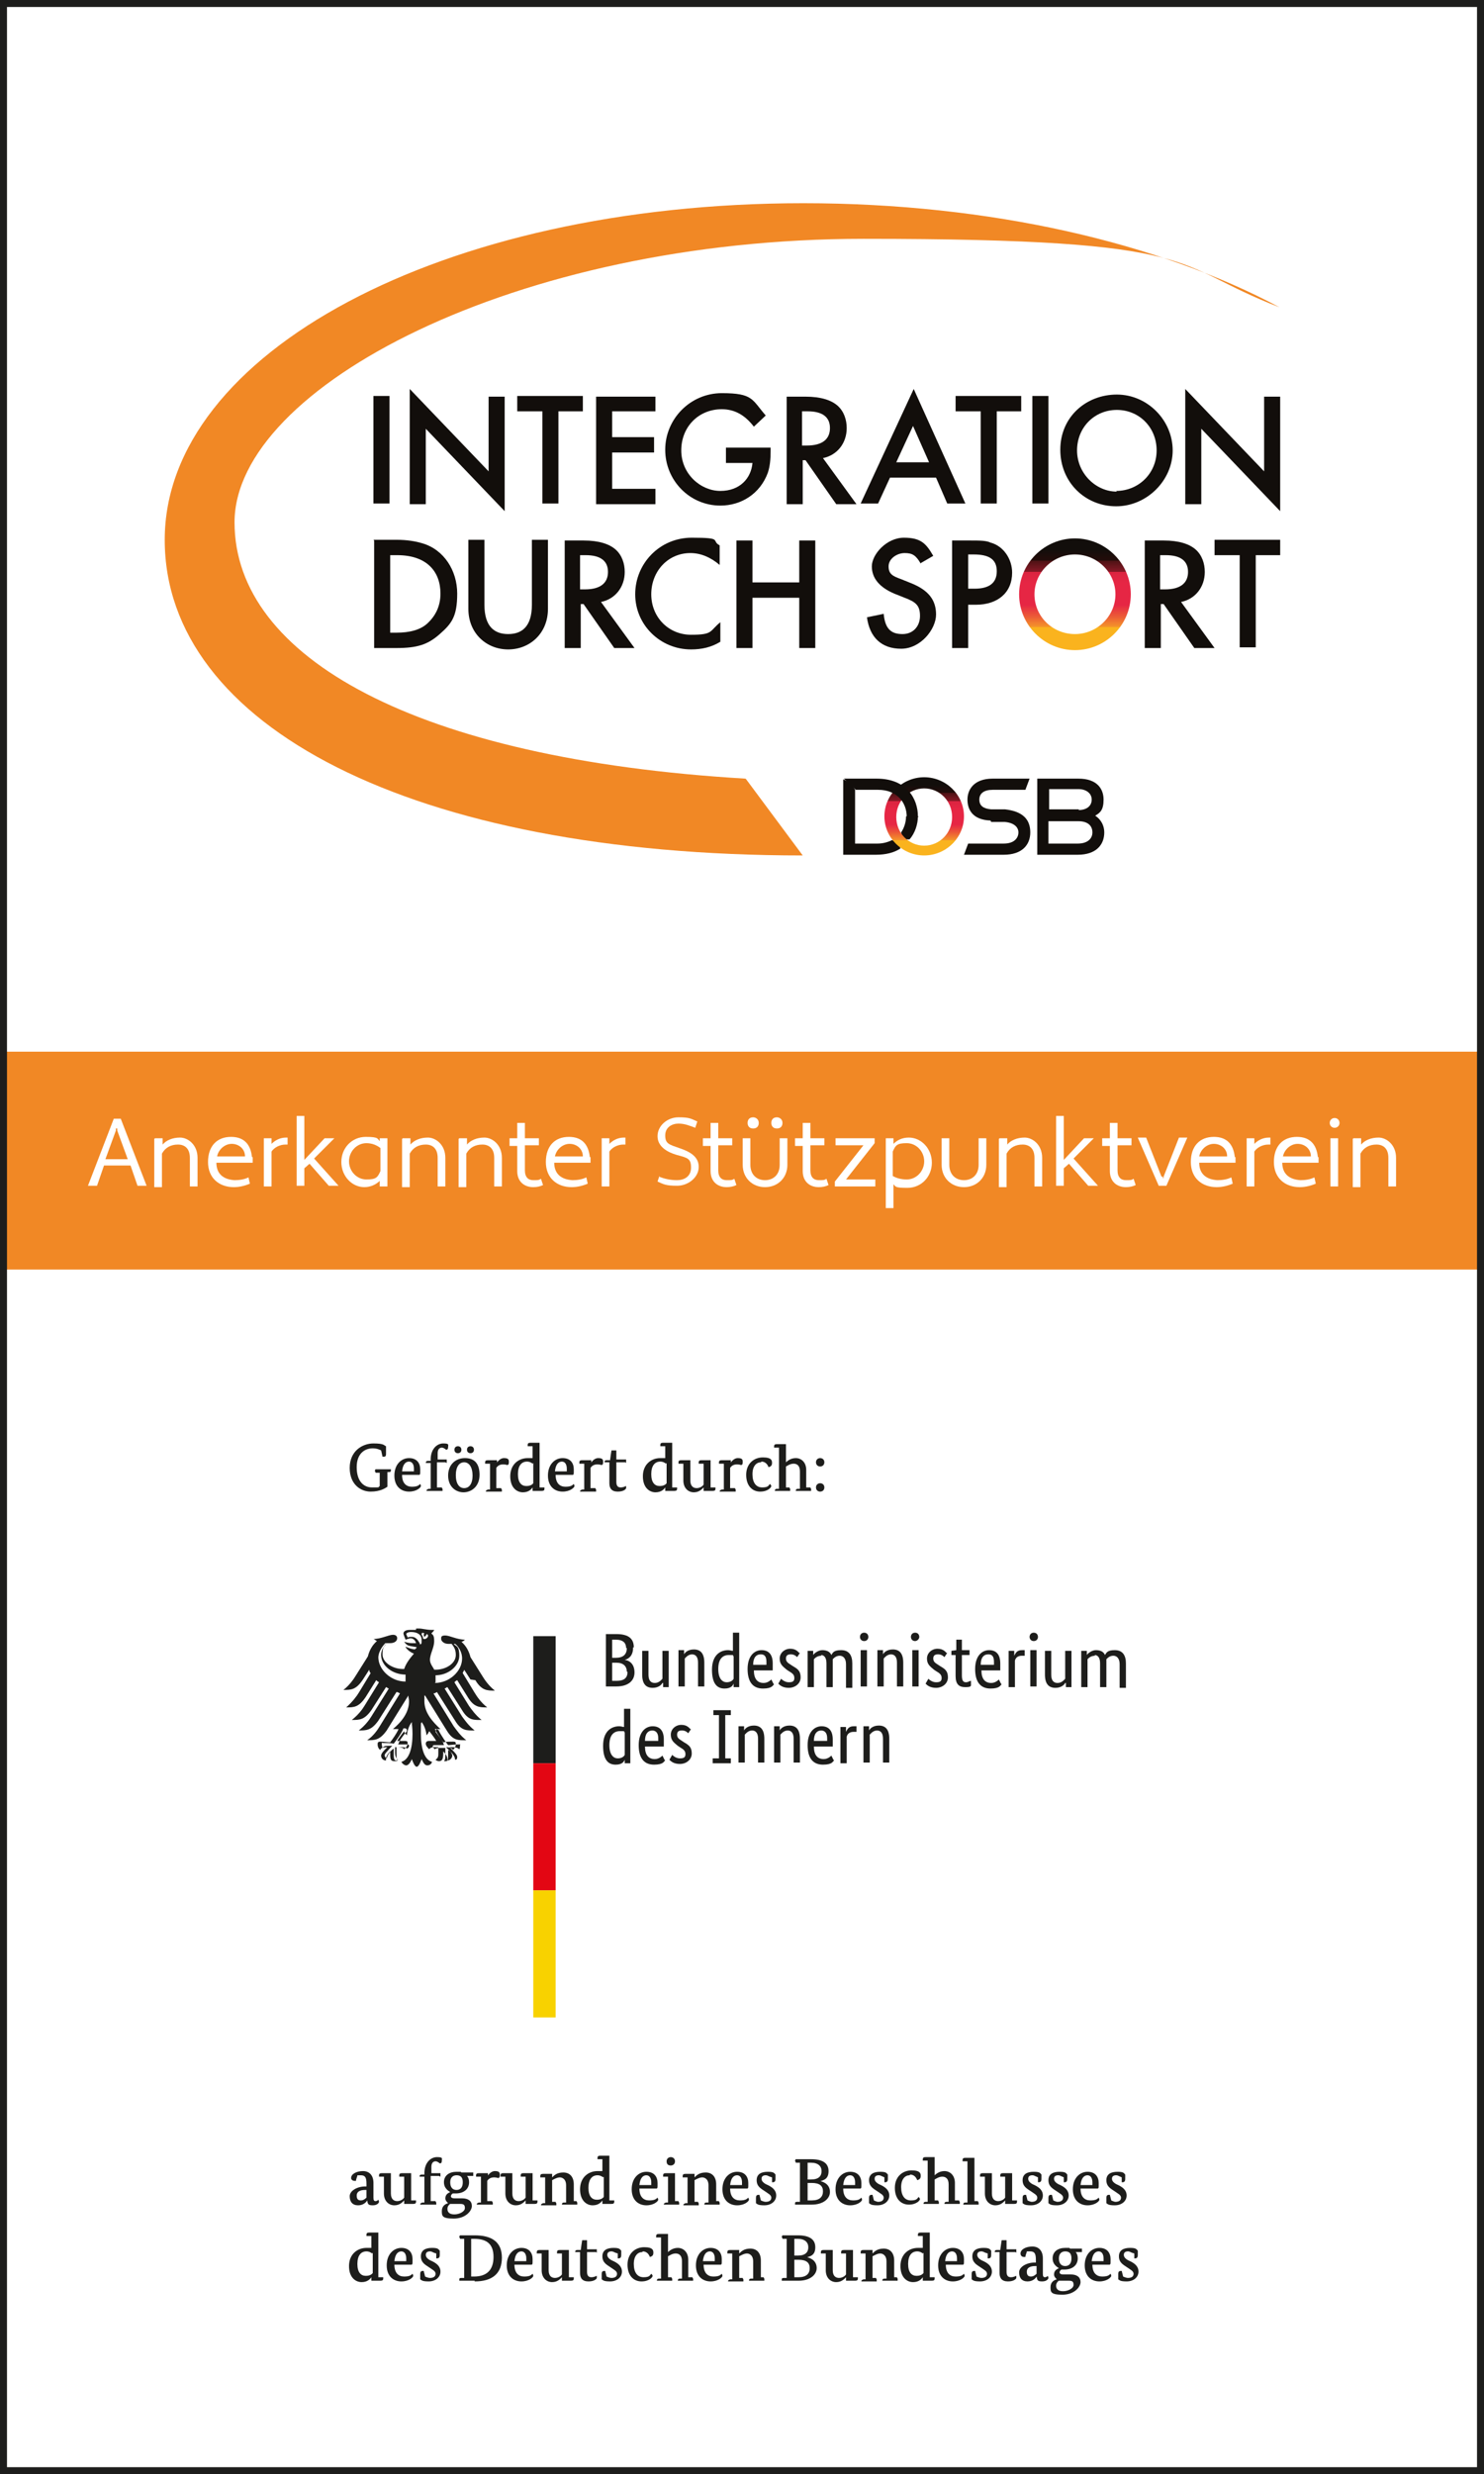 <svg xmlns="http://www.w3.org/2000/svg" xmlns:xlink="http://www.w3.org/1999/xlink" viewBox="0 0 212.6 354.3"><defs><style>      .st0, .st1 {        fill: #1d1d1b;      }      .st2 {        fill: #fff;      }      .st3 {        fill: url(#linear-gradient1);      }      .st4 {        fill: #e30613;      }      .st5, .st6 {        fill: #f18825;      }      .st6, .st1 {        fill-rule: evenodd;      }      .st7 {        fill: #120e0b;      }      .st8 {        fill: #1d1d1c;      }      .st9 {        fill: #f8d200;      }      .st10 {        fill: url(#linear-gradient);      }    </style><linearGradient id="linear-gradient" x1="132.4" y1="111.3" x2="132.4" y2="122.6" gradientUnits="userSpaceOnUse"><stop offset=".1" stop-color="#120e0b"></stop><stop offset=".2" stop-color="#240c0a"></stop><stop offset=".2" stop-color="#3e0f10"></stop><stop offset=".2" stop-color="#4c1214"></stop><stop offset=".3" stop-color="#871926"></stop><stop offset=".3" stop-color="#ba2036"></stop><stop offset=".3" stop-color="#da2440"></stop><stop offset=".4" stop-color="#e62644"></stop><stop offset=".6" stop-color="#e62644"></stop><stop offset=".7" stop-color="#ec5937"></stop><stop offset=".8" stop-color="#f49729"></stop><stop offset=".8" stop-color="#fab31e"></stop></linearGradient><linearGradient id="linear-gradient1" x1="154" y1="77.1" x2="154" y2="93" xlink:href="#linear-gradient"></linearGradient></defs><g id="Hintergrund"><rect class="st2" y="0" width="212.6" height="354.3"></rect></g><g id="Logos"><g><path class="st7" d="M55.8,56.7v15.4h-2.3v-15.4h2.3Z"></path><path class="st7" d="M58.7,72.2v-16.5l11.3,11.8v-10.7h2.3v16.4l-11.3-11.8v10.8h-2.3Z"></path><path class="st7" d="M80,58.9v13.2h-2.3v-13.2h-3.6v-2.2h9.4v2.2h-3.5Z"></path><path class="st7" d="M93.9,58.9h-6.2v3.7h6v2.2h-6v5.2h6.2v2.2h-8.5v-15.4h8.5v2.2Z"></path><path class="st7" d="M104,64.1h6.4v.5c0,1.2-.1,2.2-.4,3.1-1.1,3-3.8,4.7-6.8,4.7-4.4,0-7.9-3.6-7.9-8s3.6-8.1,8.1-8.1,4.3.9,6.3,3.2l-1.7,1.6c-1.3-1.7-2.8-2.5-4.6-2.5-3.3,0-5.8,2.5-5.8,5.9s2.8,5.8,5.6,5.8,4.4-1.8,4.6-4h-3.8v-2.2Z"></path><path class="st7" d="M122.6,72.2h-2.8l-4.4-6.3h-.4v6.3h-2.3v-15.4h2.7c2.2,0,3.7.5,4.6,1.3.9.8,1.3,2,1.3,3.2,0,2.2-1.4,3.9-3.4,4.3l4.8,6.6ZM114.9,63.8h.7c2.2,0,3.3-.9,3.3-2.5s-1.1-2.4-3.2-2.4h-.8v4.9Z"></path><path class="st7" d="M134.1,68.4h-6.6l-1.7,3.7h-2.5l7.6-16.4,7.4,16.4h-2.6l-1.6-3.7ZM133.1,66.2l-2.3-5.2-2.4,5.2h4.7Z"></path><path class="st7" d="M142.8,58.9v13.2h-2.3v-13.2h-3.6v-2.2h9.4v2.2h-3.5Z"></path><path class="st7" d="M150.2,56.7v15.4h-2.3v-15.4h2.3Z"></path><path class="st7" d="M160,56.5c4.4,0,8,3.7,8,8s-3.7,8-8.1,8-8-3.4-8-8.1,3.7-7.9,8.1-7.9ZM159.9,70.3c3.2,0,5.8-2.5,5.8-5.8s-2.5-5.8-5.7-5.8-5.7,2.5-5.7,5.8,2.7,5.9,5.7,5.9Z"></path><path class="st7" d="M169.8,72.2v-16.5l11.3,11.8v-10.7h2.3v16.4l-11.3-11.8v10.8h-2.3Z"></path><path class="st7" d="M53.5,77.3h3.3c1.5,0,2.7.2,3.7.5,3.1.9,5,3.9,5,7.2s-.8,4.3-2.5,5.8c-1.7,1.5-3.2,2-6.2,2h-3.2v-15.4ZM55.8,90.6h1c1.9,0,3.4-.4,4.4-1.3,1.2-1.1,1.9-2.5,1.9-4.3,0-3.2-2-5.5-6.2-5.5h-1v11.1Z"></path><path class="st7" d="M69.4,77.3v9.3c0,3.2,1.5,4.2,3.4,4.2s3.4-1,3.4-4.2v-9.3h2.3v9.9c0,3.5-2.6,5.8-5.7,5.8s-5.7-2.3-5.7-5.8v-9.9h2.3Z"></path><path class="st7" d="M90.8,92.8h-2.8l-4.4-6.3h-.4v6.3h-2.3v-15.4h2.7c2.2,0,3.7.5,4.6,1.3.9.8,1.3,2,1.3,3.2,0,2.2-1.4,3.9-3.4,4.3l4.8,6.6ZM83.1,84.4h.7c2.2,0,3.3-.9,3.3-2.5s-1.1-2.4-3.2-2.4h-.8v4.9Z"></path><path class="st7" d="M103.1,80.9c-1.3-1.1-2.7-1.7-4.2-1.7-3.2,0-5.6,2.6-5.6,5.9s2.5,5.8,5.7,5.8,2.6-.5,4.2-1.8v2.8c-1.3.8-2.7,1.1-4.2,1.1-4.4,0-8-3.5-8-7.9s3.5-8.1,8.1-8.1,2.7.4,4,1.1v2.7Z"></path><path class="st7" d="M107.8,83.4h6.7v-6h2.3v15.4h-2.3v-7.2h-6.7v7.2h-2.3v-15.4h2.3v6Z"></path><path class="st7" d="M131.9,80.7c-.7-1.2-1.2-1.5-2.3-1.5s-2.3.8-2.3,1.9.6,1.4,1.7,1.8l1.5.6c2.5,1,3.6,2.4,3.6,4.5s-2.2,4.9-5,4.9-4.5-1.6-4.9-4.5l2.4-.5c.2,2.3,1.2,2.9,2.7,2.9s2.5-1.1,2.5-2.6-.6-2-2.2-2.6l-1.5-.6c-2.1-.9-3.2-2.2-3.2-3.9s2.1-4.1,4.6-4.1,3.2.9,4.2,2.6l-1.9,1.1Z"></path><path class="st7" d="M138.7,86.5v6.3h-2.3v-15.4h2.6c1.3,0,2.3,0,2.9.3,1.9.5,3.1,2.4,3.1,4.3,0,2.9-2.1,4.6-5.2,4.6h-1.1ZM138.7,84.3h.9c2.1,0,3.2-.8,3.2-2.5s-1.1-2.4-3.3-2.4h-.8v4.9Z"></path><path class="st7" d="M173.9,92.8h-2.8l-4.4-6.3h-.4v6.3h-2.3v-15.4h2.7c2.2,0,3.7.5,4.6,1.3.9.8,1.3,2,1.3,3.2,0,2.2-1.4,3.9-3.4,4.3l4.8,6.6ZM166.2,84.4h.7c2.2,0,3.3-.9,3.3-2.5s-1.1-2.4-3.2-2.4h-.8v4.9Z"></path><path class="st7" d="M179.9,79.5v13.2h-2.3v-13.2h-3.6v-2.2h9.4v2.2h-3.5Z"></path><path class="st6" d="M106.8,111.5c-47.3-2.8-73.2-17.4-73.2-36.7s40.3-40.6,90.1-40.6,43.7,3.7,59.6,9.8c-17.2-9.2-41.4-14.9-68.2-14.9-52,0-91.5,21.6-91.5,48.2s35.3,45.2,91.4,45.2l-8.1-10.9Z"></path><path class="st7" d="M156.9,116.8c.9.6,1.3,1.5,1.3,2.4,0,1.8-1.2,3.2-3.8,3.2h-5.8v-10.9h5.9c2.7,0,3.6,1.5,3.6,3s-.5,1.9-1.2,2.3ZM154.4,120.8c1.4,0,2.1-.7,2.1-1.6s-.6-1.6-2-1.6h-4.3v3.2h4.2ZM154.5,116c1.2,0,1.9-.6,1.9-1.5s-.8-1.5-1.9-1.5h-4.2v2.9h4.3Z"></path><path class="st7" d="M120.8,111.5v10.9h4.7c1.4,0,2.6-.3,3.5-.9l-.3-.8-.9-.4c-.6.3-1.3.5-2.1.5h-3.2v-7.7l-.6-1-1.1-.5Z"></path><path class="st7" d="M129.8,116.9c0,.9-.3,1.7-.7,2.3l.2,1h1c.8-.9,1.2-2.2,1.2-3.3l-.8-.6-.8.6Z"></path><path class="st10" d="M138.1,116.9c0,3.1-2.6,5.6-5.7,5.6s-5.7-2.5-5.7-5.6,2.6-5.6,5.7-5.6,5.7,2.5,5.7,5.6ZM132.4,112.9c-2.2,0-4,1.8-4,4.1s1.8,4.1,4,4.1,4-1.8,4-4.1-1.8-4.1-4-4.1Z"></path><path class="st7" d="M131.5,116.9c0-2.5-1.6-5.4-5.9-5.4h-4.7l1.7,1.6h3.2c2.6,0,4.1,1.7,4.1,3.9h1.7Z"></path><path class="st7" d="M141.9,117.5c-2.6-.1-3.3-1.6-3.3-3s.9-3,3.6-3h5.3l-.6,1.6h-4.7c-1.2,0-1.9.5-1.9,1.4s.6,1.3,1.7,1.4h2c2.6.3,3.6,1.5,3.6,3.3s-1.2,3.2-3.8,3.2h-5.7l.6-1.6h5.1c1.5,0,2.1-.8,2.1-1.6s-.7-1.4-2-1.5h-1.9Z"></path><path class="st3" d="M162,85.1c0,4.4-3.6,8-8,8s-8-3.6-8-8,3.6-8,8-8,8,3.6,8,8ZM148.2,85.1c0,3.2,2.6,5.7,5.8,5.7s5.8-2.6,5.8-5.7-2.6-5.7-5.8-5.7-5.8,2.6-5.8,5.7Z"></path></g><g><g><path class="st0" d="M54.6,207.7c-.2-.1-.6-.3-1.2-.3-1.2,0-2.3.8-2.3,2.7s.9,2.9,2.2,2.9.8,0,1.1-.2v-1.9h-.6c0-.2-.1-.2-.1-.2,0,0,0-.2.1-.3h2.2s0,0,0,.1c0,.2,0,.3-.3.3h-.2v2.1c-.3.2-1,.7-2.4.7s-3-1-3-3.4,1.8-3.5,3.4-3.5,1.5.3,1.8.4c0,.3,0,.9,0,1,0,.3,0,.5-.3.5s-.2,0-.2,0l-.2-.9Z"></path><path class="st0" d="M57.6,211.2c0,1.2.6,1.7,1.4,1.7s1-.2,1.2-.4c0,0,.1.2.1.3,0,.2-.6.8-1.7.8s-2.1-.7-2.1-2.3,1-2.5,2.1-2.5,1.6.7,1.6,1.6,0,.6-.1.8h-2.6ZM59.3,210.7c0,0,0-.2,0-.4,0-.5-.2-1-.7-1s-.9.4-1,1.4h1.7Z"></path><path class="st0" d="M63.8,209.4h-1.2v3.6h.7c0,.1.1.2.1.2s0,.2,0,.3h-2.3s0,0,0,0c0-.2.1-.2.3-.3h.3v-3.7h-.7s0,0,0,0c0-.2.1-.3.3-.3h.4v-.2c0-1.5.9-2.3,1.8-2.3s.7.2.7.5-.1.4-.3.4c0,0-.3-.3-.6-.3s-.6.2-.6.8,0,.9,0,.9h1.3v.5Z"></path><path class="st0" d="M68.7,211.2c0,1.7-1.2,2.5-2.3,2.5s-2.2-.8-2.2-2.4,1.1-2.5,2.4-2.5,2.1.7,2.1,2.4ZM65.6,208.1c-.3,0-.5-.2-.5-.5s.2-.5.5-.5.5.2.5.5-.2.5-.5.5ZM65.3,211.2c0,1.3.5,1.9,1.2,1.9s1.2-.6,1.2-1.8-.5-1.9-1.2-1.9-1.2.6-1.2,1.9ZM67.4,208.1c-.3,0-.5-.2-.5-.5s.2-.5.5-.5.5.2.5.5-.2.5-.5.5Z"></path><path class="st0" d="M71,209.7h0c.2-.3.6-.9,1.2-.9s.7.2.7.5,0,.4-.2.5c0,0-.3-.1-.6-.1-.5,0-.8.2-1,.5v2.9h.7c0,.1.1.2.1.2s0,.2,0,.3h-2.3s0,0,0,0c0-.2.1-.2.3-.3h.3v-3.7h-.7c0-.1,0-.2,0-.2,0-.2.1-.3.4-.3h1.3c0-.1,0,.7,0,.7Z"></path><path class="st0" d="M77.3,213h.7c0,0,0,.1,0,.2,0,.2-.1.3-.4.3h-1.3c0,.1,0-.5,0-.5h0c-.2.3-.6.7-1.4.7s-1.8-.6-1.8-2.3,1.2-2.6,2.5-2.6.5,0,.7,0v-1.7h-.7c0,0,0-.2,0-.2,0-.2.1-.3.4-.3h1.3c0-.1,0,6.3,0,6.3ZM76.3,209.6c-.1-.1-.4-.3-.8-.3-.8,0-1.3.6-1.3,1.8s.5,1.7,1.2,1.7.9-.3,1-.4v-2.9Z"></path><path class="st0" d="M79.6,211.2c0,1.2.6,1.7,1.4,1.7s1-.2,1.2-.4c0,0,.1.2.1.3,0,.2-.6.8-1.7.8s-2.1-.7-2.1-2.3,1-2.5,2.1-2.5,1.6.7,1.6,1.6,0,.6-.1.8h-2.6ZM81.2,210.7c0,0,0-.2,0-.4,0-.5-.2-1-.7-1s-.9.4-1,1.4h1.7Z"></path><path class="st0" d="M84.5,209.7h0c.2-.3.6-.9,1.2-.9s.7.2.7.5,0,.4-.2.5c0,0-.3-.1-.6-.1-.5,0-.8.2-1,.5v2.9h.7c0,.1.1.2.1.2s0,.2,0,.3h-2.3s0,0,0,0c0-.2.1-.2.3-.3h.3v-3.7h-.7c0-.1,0-.2,0-.2,0-.2.1-.3.4-.3h1.3c0-.1,0,.7,0,.7Z"></path><path class="st0" d="M89.6,209.4h-1.3v2.8c0,.4.1.8.6.8s.7-.2.8-.2c0,0,0,.2,0,.3s-.3.5-1.2.5-1.2-.5-1.2-1.2v-3h-.7s0,0,0,0c0-.2.1-.3.3-.3h.5c0-.1.2-1.4.2-1.4h.7v1.3h1.4v.5Z"></path><path class="st0" d="M96.3,213h.7c0,0,0,.1,0,.2,0,.2-.1.3-.4.3h-1.3c0,.1,0-.5,0-.5h0c-.2.3-.6.7-1.4.7s-1.8-.6-1.8-2.3,1.2-2.6,2.5-2.6.5,0,.7,0v-1.7h-.7c0,0,0-.2,0-.2,0-.2.1-.3.4-.3h1.3c0-.1,0,6.3,0,6.3ZM95.4,209.6c-.1-.1-.4-.3-.8-.3-.8,0-1.3.6-1.3,1.8s.5,1.7,1.2,1.7.9-.3,1-.4v-2.9Z"></path><path class="st0" d="M101.8,213h.7c0,0,0,.1,0,.2,0,.2-.1.3-.4.3h-1.3c0,.1,0-.5,0-.5h0c-.2.2-.6.7-1.4.7s-1.5-.6-1.5-1.7v-2.4h-.7c0-.1,0-.2,0-.2,0-.2.1-.3.4-.3h1.3c0-.1,0,2.9,0,2.9,0,.9.5,1.1.9,1.1s.8-.2,1-.5v-3h-.7c0-.1,0-.2,0-.2,0-.2.1-.3.4-.3h1.3c0-.1,0,4,0,4Z"></path><path class="st0" d="M104.5,209.7h0c.2-.3.6-.9,1.2-.9s.7.2.7.5,0,.4-.2.5c0,0-.3-.1-.6-.1-.5,0-.8.2-1,.5v2.9h.7c0,.1.1.2.1.2s0,.2,0,.3h-2.3s0,0,0,0c0-.2.1-.2.3-.3h.3v-3.7h-.7c0-.1,0-.2,0-.2,0-.2.1-.3.4-.3h1.3c0-.1,0,.7,0,.7Z"></path><path class="st0" d="M109,209.4c-.6,0-1.2.5-1.2,1.7s.5,1.9,1.4,1.9.9-.3,1.1-.5c0,0,.2.2.2.3,0,.2-.5.8-1.6.8s-2-.8-2-2.4,1.1-2.5,2.4-2.5,1.3.5,1.3.8-.1.5-.5.6c-.1-.3-.4-.8-1-.8Z"></path><path class="st0" d="M112.5,209.5h0c.2-.2.7-.7,1.5-.7s1.5.6,1.5,1.7v2.5h.6c0,.1.1.2.1.2s0,.2,0,.3h-2.2s0,0,0,0c0-.2.1-.3.3-.3h.3v-2.5c0-.8-.4-1.1-.9-1.1s-.9.3-1.1.4v3h.5c0,.1.1.2.1.2s0,.2,0,.3h-2.2s0,0,0,0c0-.2.1-.3.3-.3h.3v-5.9h-.7c0,0,0-.2,0-.2,0-.2.1-.3.4-.3h1.3c0-.1,0,2.8,0,2.8Z"></path><path class="st0" d="M117.5,210c-.3,0-.6-.2-.6-.6s.3-.6.6-.6.6.2.6.6-.3.6-.6.6ZM117.5,213.6c-.3,0-.6-.2-.6-.6s.3-.6.6-.6.6.2.6.6-.3.6-.6.6Z"></path></g><g><path class="st0" d="M53.5,314.7c0,.4.1.5.3.5s.3-.1.4-.2c0,0,.1.2.1.3,0,.1-.2.5-.9.5s-.7-.2-.8-.7h0c-.1.2-.5.7-1.3.7s-1.2-.5-1.2-1.3,1.1-1.4,2.2-1.4h.2v-.4c0-.9-.2-1.2-.8-1.2s-.4,0-.5,0c0,.2-.2.5-.2.8,0,0-.1,0-.2,0-.3,0-.5-.2-.5-.4,0-.6.8-1,1.7-1s1.5.6,1.5,1.7v2.1ZM52.3,313.6c-.8,0-1.2.3-1.2.8s.2.7.6.7.7-.3.8-.4v-1.1h-.2Z"></path><path class="st0" d="M58.9,315.1h.7c0,0,0,.1,0,.2,0,.2-.1.3-.4.3h-1.3c0,.1,0-.5,0-.5h0c-.2.2-.6.7-1.4.7s-1.5-.6-1.5-1.7v-2.4h-.7c0-.1,0-.2,0-.2,0-.2.1-.3.4-.3h1.3c0-.1,0,2.9,0,2.9,0,.9.5,1.1.9,1.1s.8-.2,1-.5v-3h-.7c0-.1,0-.2,0-.2,0-.2.1-.3.4-.3h1.3c0-.1,0,4,0,4Z"></path><path class="st0" d="M62.9,311.6h-1.2v3.6h.7c0,.1.1.2.1.2s0,.2,0,.3h-2.3s0,0,0,0c0-.2.1-.2.3-.3h.3v-3.7h-.7s0,0,0,0c0-.2.1-.3.3-.3h.4v-.2c0-1.5.9-2.3,1.8-2.3s.7.2.7.5-.1.4-.3.4c0,0-.3-.3-.6-.3s-.6.2-.6.8,0,.9,0,.9h1.3v.5Z"></path><path class="st0" d="M67.7,311.6h-.8c.2.2.3.5.3.9,0,1-.8,1.6-1.9,1.6s-.3,0-.4,0c-.1,0-.3.2-.3.4s.2.3.5.3h1.1c.9,0,1.4.4,1.4,1.1s-.9,1.8-2.6,1.8-1.7-.4-1.7-1.1.5-1,.9-1.1h0c-.2-.2-.4-.4-.4-.7,0-.6.5-.8.7-.9h0c-.5-.3-.9-.7-.9-1.4,0-1,.8-1.5,1.8-1.5s.5,0,.7.1h1.7v.5ZM64.9,315.6c-.1,0-.2,0-.4,0-.2.1-.4.4-.4.7,0,.5.3.8,1,.8s1.5-.4,1.5-.9-.2-.6-.7-.6h-1ZM64.5,312.5c0,.8.4,1.1.9,1.1s.9-.3.9-1.1-.4-1-.9-1-.9.3-.9,1Z"></path><path class="st0" d="M69.7,311.8h0c.2-.3.6-.9,1.2-.9s.7.2.7.5,0,.4-.2.5c0,0-.3-.1-.6-.1-.5,0-.8.2-1,.5v2.9h.7c0,.1.1.2.1.2s0,.2,0,.3h-2.3s0,0,0,0c0-.2.1-.2.3-.3h.3v-3.7h-.7c0-.1,0-.2,0-.2,0-.2.1-.3.4-.3h1.3c0-.1,0,.7,0,.7Z"></path><path class="st0" d="M76.3,315.1h.7c0,0,0,.1,0,.2,0,.2-.1.3-.4.3h-1.3c0,.1,0-.5,0-.5h0c-.2.2-.6.7-1.4.7s-1.5-.6-1.5-1.7v-2.4h-.7c0-.1,0-.2,0-.2,0-.2.1-.3.4-.3h1.3c0-.1,0,2.9,0,2.9,0,.9.5,1.1.9,1.1s.8-.2,1-.5v-3h-.7c0-.1,0-.2,0-.2,0-.2.1-.3.4-.3h1.3c0-.1,0,4,0,4Z"></path><path class="st0" d="M82,315.2h.6c0,.1.1.2.1.2s0,.2,0,.3h-2.2s0,0,0,0c0-.2.1-.3.3-.3h.3v-2.5c0-.8-.5-1.1-.9-1.1s-.9.3-1.1.4v3.1h.5c0,.1.1.2.1.2s0,.2,0,.3h-2.2s0,0,0,0c0-.2.1-.2.3-.3h.3v-3.7h-.7c0-.1,0-.2,0-.2,0-.2.1-.3.4-.3h1.3c0-.1,0,.5,0,.5h0c.3-.3.7-.7,1.6-.7s1.5.6,1.5,1.7v2.5Z"></path><path class="st0" d="M87.3,315.1h.7c0,0,0,.1,0,.2,0,.2-.1.3-.4.3h-1.3c0,.1,0-.5,0-.5h0c-.2.3-.6.7-1.4.7s-1.8-.6-1.8-2.3,1.2-2.6,2.5-2.6.5,0,.7,0v-1.7h-.7c0,0,0-.2,0-.2,0-.2.1-.3.4-.3h1.3c0-.1,0,6.3,0,6.3ZM86.4,311.8c-.1-.1-.4-.3-.8-.3-.8,0-1.3.6-1.3,1.8s.5,1.7,1.2,1.7.9-.3,1-.4v-2.9Z"></path><path class="st0" d="M91.6,313.4c0,1.2.6,1.7,1.4,1.7s1-.2,1.2-.4c0,0,.1.2.1.3,0,.2-.6.8-1.7.8s-2.1-.7-2.1-2.3,1-2.5,2.1-2.5,1.6.7,1.6,1.6,0,.6-.1.8h-2.6ZM93.3,312.9c0,0,0-.2,0-.4,0-.5-.2-1-.7-1s-.9.4-1,1.4h1.7Z"></path><path class="st0" d="M96.6,315.2h.6c0,.1.1.2.1.2s0,.2,0,.3h-2.2s0,0,0,0c0-.2.1-.2.3-.3h.3v-3.7h-.7c0-.1,0-.2,0-.2,0-.2.1-.3.4-.3h1.3c0-.1,0,4,0,4ZM96.1,310.1c-.4,0-.6-.2-.6-.6s.3-.6.6-.6.6.2.6.6-.3.6-.6.6Z"></path><path class="st0" d="M102.4,315.2h.6c0,.1.1.2.1.2s0,.2,0,.3h-2.2s0,0,0,0c0-.2.1-.3.3-.3h.3v-2.5c0-.8-.5-1.1-.9-1.1s-.9.3-1.1.4v3.1h.5c0,.1.1.2.1.2s0,.2,0,.3h-2.2s0,0,0,0c0-.2.1-.2.3-.3h.3v-3.7h-.7c0-.1,0-.2,0-.2,0-.2.1-.3.4-.3h1.3c0-.1,0,.5,0,.5h0c.3-.3.7-.7,1.6-.7s1.5.6,1.5,1.7v2.5Z"></path><path class="st0" d="M104.6,313.4c0,1.2.6,1.7,1.4,1.7s1-.2,1.2-.4c0,0,.1.2.1.3,0,.2-.6.8-1.7.8s-2.1-.7-2.1-2.3,1-2.5,2.1-2.5,1.6.7,1.6,1.6,0,.6-.1.8h-2.6ZM106.3,312.9c0,0,0-.2,0-.4,0-.5-.2-1-.7-1s-.9.4-1,1.4h1.7Z"></path><path class="st0" d="M110.3,311.7c-.1,0-.3-.2-.6-.2s-.6.1-.6.5.4.7.9.9c.6.3,1.2.7,1.2,1.5s-.7,1.4-1.7,1.4-1-.2-1.2-.3c0-.2,0-.5,0-.7,0-.4.1-.5.4-.5s.1,0,.1,0l.2.8c0,0,.4.2.7.2.5,0,.8-.2.8-.6s-.5-.6-.9-.9c-.6-.4-1.2-.7-1.2-1.6s.7-1.2,1.6-1.2.9.2,1.1.4c0,.1,0,.3,0,.5,0,.3,0,.6-.4.6s-.1,0-.1,0v-.7Z"></path><path class="st0" d="M117.4,312.3h0c.9.2,1.5.7,1.5,1.6s-.9,1.8-2.6,1.8h-2.4s0,0,0-.1c0-.2,0-.3.3-.3h.4v-5.6h-.6c0-.2-.1-.2-.1-.2,0,0,0-.2.1-.3h2.2c1.7,0,2.5.6,2.5,1.7s-.6,1.3-1.4,1.5ZM116.2,309.7h-.5v2.4h.5c1.1,0,1.5-.5,1.5-1.2s-.5-1.2-1.5-1.2ZM116.3,312.6h-.6v2.5h.6c1.1,0,1.6-.5,1.6-1.3s-.5-1.2-1.6-1.2Z"></path><path class="st0" d="M120.8,313.4c0,1.2.6,1.7,1.4,1.7s1-.2,1.2-.4c0,0,.1.2.1.3,0,.2-.6.8-1.7.8s-2.1-.7-2.1-2.3,1-2.5,2.1-2.5,1.6.7,1.6,1.6,0,.6-.1.8h-2.6ZM122.5,312.9c0,0,0-.2,0-.4,0-.5-.2-1-.7-1s-.9.4-1,1.4h1.7Z"></path><path class="st0" d="M126.5,311.7c-.1,0-.3-.2-.6-.2s-.6.1-.6.5.4.7.9.9c.6.3,1.2.7,1.2,1.5s-.7,1.4-1.7,1.4-1-.2-1.2-.3c0-.2,0-.5,0-.7,0-.4.1-.5.4-.5s.1,0,.1,0l.2.8c0,0,.4.2.6.2.5,0,.8-.2.8-.6s-.5-.6-.9-.9c-.6-.4-1.2-.7-1.2-1.6s.7-1.2,1.6-1.2.9.2,1.1.4c0,.1,0,.3,0,.5,0,.3,0,.6-.4.6s-.1,0-.1,0v-.7Z"></path><path class="st0" d="M130.3,311.5c-.6,0-1.2.5-1.2,1.7s.5,1.9,1.4,1.9.9-.3,1.1-.5c0,0,.2.2.2.3,0,.2-.5.8-1.6.8s-2-.8-2-2.4,1.1-2.5,2.4-2.5,1.3.5,1.3.8-.1.5-.5.6c-.1-.3-.4-.8-1-.8Z"></path><path class="st0" d="M133.8,311.6h0c.2-.2.7-.7,1.5-.7s1.5.6,1.5,1.7v2.5h.6c0,.1.1.2.1.2s0,.2,0,.3h-2.2s0,0,0,0c0-.2.1-.3.3-.3h.3v-2.5c0-.8-.4-1.1-.9-1.1s-.9.3-1.1.4v3h.5c0,.1.1.2.1.2s0,.2,0,.3h-2.2s0,0,0,0c0-.2.1-.3.3-.3h.3v-5.9h-.7c0,0,0-.2,0-.2,0-.2.1-.3.4-.3h1.3c0-.1,0,2.8,0,2.8Z"></path><path class="st0" d="M139.5,315.2h.6c0,.1.1.2.1.2s0,.2,0,.3h-2.2s0,0,0,0c0-.2.1-.3.3-.3h.3v-5.9h-.7c0,0,0-.2,0-.2,0-.2.1-.3.4-.3h1.3c0-.1,0,6.3,0,6.3Z"></path><path class="st0" d="M145,315.1h.7c0,0,0,.1,0,.2,0,.2-.1.3-.4.3h-1.3c0,.1,0-.5,0-.5h0c-.2.2-.6.7-1.4.7s-1.5-.6-1.5-1.7v-2.4h-.7c0-.1,0-.2,0-.2,0-.2.1-.3.4-.3h1.3c0-.1,0,2.9,0,2.9,0,.9.5,1.1.9,1.1s.8-.2,1-.5v-3h-.7c0-.1,0-.2,0-.2,0-.2.1-.3.4-.3h1.3c0-.1,0,4,0,4Z"></path><path class="st0" d="M148.5,311.7c-.1,0-.3-.2-.6-.2s-.6.1-.6.5.4.7.9.9c.6.3,1.2.7,1.2,1.5s-.7,1.4-1.7,1.4-1-.2-1.2-.3c0-.2,0-.5,0-.7,0-.4.1-.5.4-.5s.1,0,.1,0l.2.8c0,0,.4.2.6.2.5,0,.8-.2.8-.6s-.5-.6-.9-.9c-.6-.4-1.2-.7-1.2-1.6s.7-1.2,1.6-1.2.9.2,1.1.4c0,.1,0,.3,0,.5,0,.3,0,.6-.4.6s-.1,0-.1,0v-.7Z"></path><path class="st0" d="M152.2,311.7c-.1,0-.3-.2-.6-.2s-.6.1-.6.5.4.7.9.9c.6.3,1.2.7,1.2,1.5s-.7,1.4-1.7,1.4-1-.2-1.2-.3c0-.2,0-.5,0-.7,0-.4.1-.5.4-.5s.1,0,.1,0l.2.8c0,0,.4.2.6.2.5,0,.8-.2.8-.6s-.5-.6-.9-.9c-.6-.4-1.2-.7-1.2-1.6s.7-1.2,1.6-1.2.9.2,1.1.4c0,.1,0,.3,0,.5,0,.3,0,.6-.4.6s-.1,0-.1,0v-.7Z"></path><path class="st0" d="M154.8,313.4c0,1.2.6,1.7,1.4,1.7s1-.2,1.2-.4c0,0,.1.2.1.3,0,.2-.6.8-1.7.8s-2.1-.7-2.1-2.3,1-2.5,2.1-2.5,1.6.7,1.6,1.6,0,.6-.1.8h-2.6ZM156.5,312.9c0,0,0-.2,0-.4,0-.5-.2-1-.7-1s-.9.4-1,1.4h1.7Z"></path><path class="st0" d="M160.5,311.7c-.1,0-.3-.2-.6-.2s-.6.1-.6.5.4.7.9.9c.6.3,1.2.7,1.2,1.5s-.7,1.4-1.7,1.4-1-.2-1.2-.3c0-.2,0-.5,0-.7,0-.4.1-.5.4-.5s.1,0,.1,0l.2.8c0,0,.4.2.6.2.5,0,.8-.2.8-.6s-.5-.6-.9-.9c-.6-.4-1.2-.7-1.2-1.6s.7-1.2,1.6-1.2.9.2,1.1.4c0,.1,0,.3,0,.5,0,.3,0,.6-.4.6s-.1,0-.1,0v-.7Z"></path><path class="st0" d="M54.2,326.1h.7c0,0,0,.1,0,.2,0,.2-.1.3-.4.3h-1.3c0,.1,0-.5,0-.5h0c-.2.3-.6.7-1.4.7s-1.8-.6-1.8-2.3,1.2-2.6,2.5-2.6.5,0,.7,0v-1.7h-.7c0,0,0-.2,0-.2,0-.2.1-.3.4-.3h1.3c0-.1,0,6.3,0,6.3ZM53.3,322.7c-.1-.1-.4-.3-.8-.3-.8,0-1.3.6-1.3,1.8s.5,1.7,1.2,1.7.9-.3,1-.4v-2.9Z"></path><path class="st0" d="M56.5,324.3c0,1.2.6,1.7,1.4,1.7s1-.2,1.2-.4c0,0,.1.2.1.3,0,.2-.6.8-1.7.8s-2.1-.7-2.1-2.3,1-2.5,2.1-2.5,1.6.7,1.6,1.6,0,.6-.1.8h-2.6ZM58.2,323.8c0,0,0-.2,0-.4,0-.5-.2-1-.7-1s-.9.4-1,1.4h1.7Z"></path><path class="st0" d="M62.2,322.6c-.1,0-.3-.2-.6-.2s-.6.1-.6.5.4.7.9.9c.6.3,1.2.7,1.2,1.5s-.7,1.4-1.7,1.4-1-.2-1.2-.3c0-.2,0-.5,0-.7,0-.4.1-.5.4-.5s.1,0,.1,0l.2.8c0,0,.4.2.7.2.5,0,.8-.2.8-.6s-.5-.6-.9-.9c-.6-.4-1.2-.7-1.2-1.6s.7-1.2,1.6-1.2.9.2,1.1.4c0,.1,0,.3,0,.5,0,.3,0,.6-.4.6s-.1,0-.1,0v-.7Z"></path><path class="st0" d="M68,326.6h-2.2s0,0,0-.1c0-.2,0-.3.3-.3h.4v-5.6h-.6c0-.2-.1-.2-.1-.2,0,0,0-.2.1-.3h2.1c2.4,0,3.9.9,3.9,3.2s-1.4,3.4-3.9,3.4ZM67.9,320.6h-.4v5.4h.4c1.8,0,2.8-.9,2.8-2.8s-1-2.6-2.8-2.6Z"></path><path class="st0" d="M73.7,324.3c0,1.2.6,1.7,1.4,1.7s1-.2,1.2-.4c0,0,.1.2.1.3,0,.2-.6.8-1.7.8s-2.1-.7-2.1-2.3,1-2.5,2.1-2.5,1.6.7,1.6,1.6,0,.6-.1.8h-2.6ZM75.4,323.8c0,0,0-.2,0-.4,0-.5-.2-1-.7-1s-.9.4-1,1.4h1.7Z"></path><path class="st0" d="M81.5,326.1h.7c0,0,0,.1,0,.2,0,.2-.1.3-.4.3h-1.3c0,.1,0-.5,0-.5h0c-.2.2-.6.7-1.4.7s-1.5-.6-1.5-1.7v-2.4h-.7c0-.1,0-.2,0-.2,0-.2.1-.3.4-.3h1.3c0-.1,0,2.9,0,2.9,0,.9.5,1.1.9,1.1s.8-.2,1-.5v-3h-.7c0-.1,0-.2,0-.2,0-.2.1-.3.4-.3h1.3c0-.1,0,4,0,4Z"></path><path class="st0" d="M85.4,322.5h-1.3v2.8c0,.4.1.8.6.8s.7-.2.8-.2c0,0,0,.2,0,.3s-.3.5-1.2.5-1.2-.5-1.2-1.2v-3h-.7s0,0,0,0c0-.2.1-.3.3-.3h.5c0-.1.2-1.4.2-1.4h.7v1.3h1.4v.5Z"></path><path class="st0" d="M88.2,322.6c-.1,0-.3-.2-.6-.2s-.6.1-.6.5.4.7.9.9c.6.3,1.2.7,1.2,1.5s-.7,1.4-1.7,1.4-1-.2-1.2-.3c0-.2,0-.5,0-.7,0-.4.1-.5.4-.5s.1,0,.1,0l.2.8c0,0,.4.2.7.2.5,0,.8-.2.8-.6s-.5-.6-.9-.9c-.6-.4-1.2-.7-1.2-1.6s.7-1.2,1.6-1.2.9.2,1.1.4c0,.1,0,.3,0,.5,0,.3,0,.6-.4.6s-.1,0-.1,0v-.7Z"></path><path class="st0" d="M92,322.5c-.6,0-1.2.5-1.2,1.7s.5,1.9,1.4,1.9.9-.3,1.1-.5c0,0,.2.2.2.3,0,.2-.5.8-1.6.8s-2-.8-2-2.4,1.1-2.5,2.4-2.5,1.3.5,1.3.8-.1.5-.5.6c-.1-.3-.4-.8-1-.8Z"></path><path class="st0" d="M95.6,322.6h0c.2-.2.7-.7,1.5-.7s1.5.6,1.5,1.7v2.5h.6c0,.1.1.2.1.2s0,.2,0,.3h-2.2s0,0,0,0c0-.2.1-.3.3-.3h.3v-2.5c0-.8-.4-1.1-.9-1.1s-.9.3-1.1.4v3h.5c0,.1.1.2.1.2s0,.2,0,.3h-2.2s0,0,0,0c0-.2.1-.3.3-.3h.3v-5.9h-.7c0,0,0-.2,0-.2,0-.2.1-.3.4-.3h1.3c0-.1,0,2.8,0,2.8Z"></path><path class="st0" d="M100.8,324.3c0,1.2.6,1.7,1.4,1.7s1-.2,1.2-.4c0,0,.1.2.1.3,0,.2-.6.8-1.7.8s-2.1-.7-2.1-2.3,1-2.5,2.1-2.5,1.6.7,1.6,1.6,0,.6-.1.8h-2.6ZM102.4,323.8c0,0,0-.2,0-.4,0-.5-.2-1-.7-1s-.9.4-1,1.4h1.7Z"></path><path class="st0" d="M108.8,326.1h.6c0,.1.1.2.1.2s0,.2,0,.3h-2.2s0,0,0,0c0-.2.1-.3.3-.3h.3v-2.5c0-.8-.5-1.1-.9-1.1s-.9.3-1.1.4v3.1h.5c0,.1.1.2.1.2s0,.2,0,.3h-2.2s0,0,0,0c0-.2.1-.2.3-.3h.3v-3.7h-.7c0-.1,0-.2,0-.2,0-.2.1-.3.4-.3h1.3c0-.1,0,.5,0,.5h0c.3-.3.7-.7,1.6-.7s1.5.6,1.5,1.7v2.5Z"></path><path class="st0" d="M115.5,323.2h0c.9.2,1.5.7,1.5,1.6s-.9,1.8-2.6,1.8h-2.4s0,0,0-.1c0-.2,0-.3.3-.3h.4v-5.6h-.6c0-.2-.1-.2-.1-.2,0,0,0-.2.1-.3h2.2c1.7,0,2.5.6,2.5,1.7s-.6,1.3-1.4,1.5ZM114.3,320.6h-.5v2.4h.5c1.1,0,1.5-.5,1.5-1.2s-.5-1.2-1.5-1.2ZM114.4,323.6h-.6v2.5h.6c1.1,0,1.6-.5,1.6-1.3s-.5-1.2-1.6-1.2Z"></path><path class="st0" d="M122.2,326.1h.7c0,0,0,.1,0,.2,0,.2-.1.3-.4.3h-1.3c0,.1,0-.5,0-.5h0c-.2.2-.6.7-1.4.7s-1.5-.6-1.5-1.7v-2.4h-.7c0-.1,0-.2,0-.2,0-.2.1-.3.4-.3h1.3c0-.1,0,2.9,0,2.9,0,.9.5,1.1.9,1.1s.8-.2,1-.5v-3h-.7c0-.1,0-.2,0-.2,0-.2.1-.3.4-.3h1.3c0-.1,0,4,0,4Z"></path><path class="st0" d="M127.9,326.1h.6c0,.1.1.2.1.2s0,.2,0,.3h-2.2s0,0,0,0c0-.2.1-.3.3-.3h.3v-2.5c0-.8-.5-1.1-.9-1.1s-.9.3-1.1.4v3.1h.5c0,.1.1.2.1.2s0,.2,0,.3h-2.2s0,0,0,0c0-.2.1-.2.3-.3h.3v-3.7h-.7c0-.1,0-.2,0-.2,0-.2.1-.3.4-.3h1.3c0-.1,0,.5,0,.5h0c.3-.3.7-.7,1.6-.7s1.5.6,1.5,1.7v2.5Z"></path><path class="st0" d="M133.2,326.1h.7c0,0,0,.1,0,.2,0,.2-.1.3-.4.3h-1.3c0,.1,0-.5,0-.5h0c-.2.3-.6.7-1.4.7s-1.8-.6-1.8-2.3,1.2-2.6,2.5-2.6.5,0,.7,0v-1.7h-.7c0,0,0-.2,0-.2,0-.2.1-.3.4-.3h1.3c0-.1,0,6.3,0,6.3ZM132.2,322.7c-.1-.1-.4-.3-.8-.3-.8,0-1.3.6-1.3,1.8s.5,1.7,1.2,1.7.9-.3,1-.4v-2.9Z"></path><path class="st0" d="M135.5,324.3c0,1.2.6,1.7,1.4,1.7s1-.2,1.2-.4c0,0,.1.2.1.3,0,.2-.6.8-1.7.8s-2.1-.7-2.1-2.3,1-2.5,2.1-2.5,1.6.7,1.6,1.6,0,.6-.1.8h-2.6ZM137.1,323.8c0,0,0-.2,0-.4,0-.5-.2-1-.7-1s-.9.4-1,1.4h1.7Z"></path><path class="st0" d="M141.2,322.6c-.1,0-.3-.2-.6-.2s-.6.1-.6.5.4.7.9.9c.6.3,1.2.7,1.2,1.5s-.7,1.4-1.7,1.4-1-.2-1.2-.3c0-.2,0-.5,0-.7,0-.4.1-.5.4-.5s.1,0,.1,0l.2.8c0,0,.4.2.7.2.5,0,.8-.2.8-.6s-.5-.6-.9-.9c-.6-.4-1.2-.7-1.2-1.6s.7-1.2,1.6-1.2.9.2,1.1.4c0,.1,0,.3,0,.5,0,.3,0,.6-.4.6s-.1,0-.1,0v-.7Z"></path><path class="st0" d="M145.5,322.5h-1.3v2.8c0,.4.1.8.6.8s.7-.2.8-.2c0,0,0,.2,0,.3s-.3.5-1.2.5-1.2-.5-1.2-1.2v-3h-.7s0,0,0,0c0-.2.1-.3.3-.3h.5c0-.1.2-1.4.2-1.4h.7v1.3h1.4v.5Z"></path><path class="st0" d="M149.4,325.6c0,.4.1.5.3.5s.3-.1.4-.2c0,0,.1.2.1.3,0,.1-.2.5-.9.5s-.7-.2-.8-.7h0c-.1.2-.5.7-1.3.7s-1.2-.5-1.2-1.3,1.1-1.4,2.2-1.4h.2v-.4c0-.9-.2-1.2-.8-1.2s-.4,0-.5,0c0,.2-.2.5-.2.8,0,0-.1,0-.2,0-.3,0-.5-.2-.5-.5,0-.6.8-1,1.7-1s1.5.6,1.5,1.7v2.1ZM148.3,324.5c-.8,0-1.2.3-1.2.8s.2.7.6.7.7-.3.8-.4v-1.1h-.2Z"></path><path class="st0" d="M154.9,322.5h-.8c.2.2.3.5.3.9,0,1-.8,1.6-1.9,1.6s-.3,0-.4,0c-.1,0-.3.2-.3.4s.2.3.5.3h1.1c.9,0,1.4.4,1.4,1.1s-.9,1.8-2.6,1.8-1.7-.4-1.7-1.1.5-1,.9-1.1h0c-.2-.2-.4-.4-.4-.7,0-.6.5-.8.7-.9h0c-.5-.3-.9-.7-.9-1.4,0-1,.8-1.5,1.8-1.5s.5,0,.7.1h1.7v.5ZM152.1,326.6c-.1,0-.2,0-.4,0-.2.1-.4.4-.4.7,0,.5.3.8,1,.8s1.5-.4,1.5-.9-.2-.6-.7-.6h-1ZM151.7,323.4c0,.8.4,1.1.9,1.1s.9-.3.9-1.1-.4-1-.9-1-.9.3-.9,1Z"></path><path class="st0" d="M156.5,324.3c0,1.2.6,1.7,1.4,1.7s1-.2,1.2-.4c0,0,.1.2.1.3,0,.2-.6.8-1.7.8s-2.1-.7-2.1-2.3,1-2.5,2.1-2.5,1.6.7,1.6,1.6,0,.6-.1.8h-2.6ZM158.1,323.8c0,0,0-.2,0-.4,0-.5-.2-1-.7-1s-.9.4-1,1.4h1.7Z"></path><path class="st0" d="M162.2,322.6c-.1,0-.3-.2-.6-.2s-.6.1-.6.5.4.7.9.9c.6.3,1.2.7,1.2,1.5s-.7,1.4-1.7,1.4-1-.2-1.2-.3c0-.2,0-.5,0-.7,0-.4.1-.5.4-.5s.1,0,.1,0l.2.8c0,0,.4.2.7.2.5,0,.8-.2.8-.6s-.5-.6-.9-.9c-.6-.4-1.2-.7-1.2-1.6s.7-1.2,1.6-1.2.9.2,1.1.4c0,.1,0,.3,0,.5,0,.3,0,.6-.4.6s-.1,0-.1,0v-.7Z"></path></g><g><path class="st1" d="M62.4,240.9c0-.2,0-.4,0-.6s0-.3,0-.4c1.8,0,3.4-1.3,3.4-2.8s-.5-1.3-.8-1.7c0,0,.1,0,.2,0,.3.2,1,1,1,2.1,0,1.8-1.8,3.5-3.9,3.5M60.6,234.6c0-.2-.1-.4-.2-.5,0-.2,0-.4.4-.2-.2.2,0,.5,0,.5,0,0,.3-.2.3-.4.5.1.1.8-.4.7M60.2,235.6c0-.3-.2-.5-.4-.8-.2-.2-.4-.4-.8-.4s-.4,0-.6.1c0-.1-.2-.4-.2-.5s.2-.3.7-.3c.9,0,1.5.4,1.5,1.1s0,.5-.2.7M62.6,247.7c.1,0,.2,0,.2,0,.3.7,1.3,2.1,1.4,2.2h0s0,0,0,0c.3,0,.9-.1,1.5-.1h0c0,0,.1,0,.2,0s0,0,0,.2c0,.1,0,.4-.1.5-.2-.2-.5-.3-1-.3s-.3,0-.4,0h0s0,0,0,0l.3.3c.4.4.8.8.8,1.1s-.1.4-.3.4c0-.5-.5-1.1-1-1.4h0s0,.1,0,.1c0,.1,0,.3,0,.5,0,.9,0,1-.4,1s-.1,0-.2,0c.2-.2.2-.5.2-1v-.2s0-.2,0-.2c0-.2,0-.4,0-.5h0c0,0,0,0,0,0-.1,0-.4,0-.6,0-.4,0-.7,0-.9.2-.1-.1-.3-.3-.3-.4,0-.2.1-.2.3-.2s.1,0,.2,0c.2,0,.5,0,1.1,0h0,0c-.1-.5-.6-1.1-1.2-1.9,0-.2.1-.4.3-.4M57,249.8h0s0,0,0,0c.6,0,.9,0,1.1,0,0,0,.2,0,.2,0,.1,0,.3,0,.3.2s-.1.3-.3.4c-.2-.2-.5-.2-.9-.2s-.5,0-.6,0h0s0,0,0,0h0c0,.2,0,.3,0,.5v.2s0,.2,0,.2c0,.5,0,.8.2,1,0,0-.1,0-.2,0-.3,0-.4-.1-.4-1s0-.3,0-.5v-.2s0,0,0,0c-.5.3-.9,1-1,1.4-.1,0-.3-.3-.3-.4,0-.3.4-.6.8-1.1l.3-.3h0s0,0,0,0c0,0-.3,0-.4,0-.5,0-.8,0-1,.3,0,0-.1-.3-.1-.5s0-.1,0-.2.1,0,.2,0h0c.5,0,1.2,0,1.5.1h0s0,0,0,0c0,0,1.1-1.4,1.4-2.2,0,0,.1,0,.2,0,.2,0,.3.1.3.4-.7.8-1.1,1.4-1.2,1.8M54.2,237.4c0-1,.8-1.9,1-2.1,0,0,.1,0,.2,0-.3.3-.8.9-.8,1.7,0,1.5,1.6,2.8,3.5,2.8,0,.1,0,.3,0,.4,0,.2,0,.4,0,.6-2.1,0-3.9-1.7-3.9-3.5M68.1,240.6c.9,1.5,1.7,1.5,2.8,1.5-.9-.7-1.5-1.6-1.8-2.1l-1.7-2.7c-.2-.8-.6-1.6-1.3-2.2.2,0,.4-.2.5-.3-1.1,0-2.2-.6-2.8-.6s-.6.2-.6.5c0,.3.4.7,1,.7s.3,0,.5,0c.4.5.6.9.6,1.6,0,1.2-1.4,2.1-2.9,2.1s-.2,0-.2,0c-.1-.3-.6-.8-.6-1.4,0-.9.6-1.7.6-2.7s-.3-.9-.4-1.1c.2-.2.4-.4.4-.5-.1,0-.2,0-.4,0-.7,0-1.3-.2-1.8-.2s-.4,0-.4.2,0,0,0,0c-.1,0-.2,0-.4,0-.2,0-.3,0-.5,0-.7,0-.9.3-.9.5s.2.6.3.9c.3-.1.6-.2.7-.2.4,0,.7.3.8.7-.2,0-.3,0-.5,0-.7,0-1.1-.2-1.2-.2s0,0,0,0c0,0,.2.3.5.5.5.2,1.2.2,1.3.3,0,0-.1.2-.3.3,0,0,0,0,0,0-.5-.1-.6-.1-1.3-.4,0,0,0,0,0,0,0,.2.6.8,1.2,1-.5.6-1.1,1.3-1.4,2.2,0,0-.2,0-.2,0-1.4,0-2.9-.9-2.9-2.1s.3-1.1.6-1.6c.2,0,.4,0,.5,0,.6,0,1-.3,1-.7,0-.3-.2-.5-.6-.5-.6,0-1.7.6-2.8.6.1,0,.3.2.5.3-.7.6-1.1,1.4-1.3,2.2l-1.7,2.7c-.3.5-.9,1.4-1.8,2.1,1.1,0,1.8,0,2.8-1.5l.9-1.4c0,.2.1.4.2.5l-1.7,2.8c-.3.5-.9,1.3-1.8,2.1,1.1,0,1.8,0,2.8-1.5l1.5-2.4c.1.1.2.2.4.3l-2.1,3.4c-.3.5-.9,1.3-1.8,2,1.1,0,1.8,0,2.8-1.4l2.1-3.3c.1,0,.3.2.4.2l-2.5,4c-.3.5-.9,1.3-1.8,2,1.1,0,1.8,0,2.8-1.4l2.6-4.1c.2,0,.3.1.5.2l-2.9,4.7c-.3.5-.9,1.4-1.8,2,1.1,0,1.8,0,2.8-1.4l3.1-5s0,0,0,0c0,.3.1.5.1.8,0,1.6-1,2.9-2.3,4,0,0,.2,0,.3,0,.3,0,.4,0,.5,0-.3.7-.9,1.5-1.2,1.9-.4,0-1-.1-1.4-.1s-.4.2-.4.4c0,.4.2.7.4.8,0-.2.2-.4,1-.4s0,0,0,0c-.2.2-.9.8-.9,1.2s.3.7.7.7c0,0,0-.2,0-.2,0-.4.3-.8.6-1.1,0,0,0,0,0,.2,0,.8,0,1.2.6,1.2s.4-.1.5-.2c-.3-.3-.4-.6-.4-1s0-.2,0-.4c0-.1,0-.3,0-.4.2,0,.3,0,.4,0,0,0,.8,0,.9.3.2-.2.5-.5.5-.8s0-.4-.5-.4-.6,0-1,0c.1-.2.6-.9,1-1.4,0,.2.2.4.4.6,0-.3.2-1.3.7-1.9,0,.4.1.8.1,1.7,0,2.1-.5,3.7-1.6,4,.1.2.4.5.7.5s.6-.4.8-.9c.1.3.4,1.1.7,1.1s.6-.8.7-1.1c.2.4.4.9.8.9s.6-.2.7-.5c-1.1-.3-1.6-1.9-1.6-4s0-1.3.1-1.7c.5.6.7,1.6.7,1.9.2-.2.3-.4.4-.6.4.5.9,1.2,1,1.4-.4,0-.9,0-1,0-.4,0-.5.2-.5.4,0,.3.3.6.5.8.2-.4.9-.3.9-.3.1,0,.2,0,.4,0,0,.1,0,.2,0,.4v.4c0,.5,0,.7-.4,1,0,0,.2.2.5.2.5,0,.6-.4.6-1.2s0,0,0-.2c.3.3.6.7.6,1.1s0,.2,0,.2c.4,0,.7-.4.7-.7,0-.4-.7-1-.9-1.2,0,0,0,0,0,0,.7,0,.9.2,1,.4.2-.2.4-.5.4-.8s0-.4-.4-.4-1,0-1.4.1c-.3-.4-.9-1.3-1.2-1.9.1,0,.3,0,.5,0s.3,0,.3,0c-1.2-1.1-2.3-2.4-2.3-4s0-.5.1-.8c0,0,0,0,0,0l3.1,5c.9,1.5,1.7,1.4,2.8,1.4-.9-.7-1.5-1.6-1.8-2l-2.9-4.7c.2,0,.3-.1.5-.2l2.6,4.1c.9,1.5,1.7,1.4,2.8,1.4-.9-.7-1.5-1.6-1.8-2l-2.5-4c.1,0,.3-.2.4-.2l2.1,3.3c.9,1.5,1.7,1.4,2.8,1.4-.9-.7-1.5-1.6-1.8-2l-2.1-3.4c.1-.1.2-.2.4-.3l1.5,2.4c.9,1.5,1.7,1.5,2.8,1.5-.9-.7-1.5-1.6-1.8-2.1l-1.7-2.8c0-.2.2-.3.2-.5l.9,1.4ZM68.1,240.6"></path><g><rect class="st0" x="76.4" y="234.3" width="3.2" height="18.2"></rect><rect class="st4" x="76.4" y="252.5" width="3.2" height="18.2"></rect><rect class="st9" x="76.4" y="270.7" width="3.2" height="18.2"></rect></g><g><path class="st1" d="M90.8,235.9c0-1.2-.7-1.9-2.5-1.9h-1.5v7.5h1.5c1.8,0,2.6-.9,2.6-2s-.6-1.7-1.4-1.8h0c.7-.2,1.2-.7,1.2-1.8h0ZM89.8,236c0,.9-.5,1.4-1.6,1.4h-.5v-2.6h.5c1.1,0,1.5.5,1.5,1.2h0ZM89.9,239.4c0,.9-.5,1.3-1.6,1.3h-.6v-2.6h.6c1,0,1.5.5,1.5,1.3h0ZM95,241h0v.6h.8v-5.2h-.9v4c-.2.2-.5.6-1.1.6s-.9-.4-.9-1.2v-3.4h-.9v3.4c0,1.4.6,1.9,1.5,1.9s1.3-.5,1.4-.7h0ZM99.1,236.9c.6,0,.9.4.9,1.2v3.4h.9v-3.4c0-1.4-.6-1.9-1.5-1.9s-1.3.5-1.4.7h0v-.6h-.8v5.2h.9v-4c.2-.2.5-.6,1.1-.6h0ZM104.1,240.9c-.6,0-1.2-.5-1.2-1.9s.6-2,1.5-2,.5,0,.7.2v3.2c-.1.2-.4.5-1,.5h0ZM105.1,241h0v.6h.8v-7.8h-.9v2.6c-.2,0-.4-.1-.7-.1-1.1,0-2.3.7-2.3,2.8s.8,2.7,1.8,2.7,1.2-.5,1.3-.7h0ZM109,236.9c.6,0,.8.4.8,1.1s0,.3,0,.4h-1.9c0-1,.4-1.5,1.1-1.5h0ZM110.8,241.1l-.3-.6c-.1.1-.5.5-1.1.5-.9,0-1.4-.6-1.4-1.8h2.7c0-.3,0-.6,0-1,0-1.3-.6-1.9-1.6-1.9s-2,.8-2,2.7.8,2.8,2.2,2.8,1.4-.5,1.6-.6h0ZM114.5,236.7c-.2-.2-.5-.6-1.3-.6s-1.5.6-1.5,1.4.4,1.1,1,1.6l.3.2c.5.3.8.5.8,1s-.3.6-.8.6-.9-.3-1.1-.5l-.4.7c.2.2.6.6,1.5.6s1.7-.6,1.7-1.5-.4-1.2-1.1-1.6l-.3-.2c-.5-.3-.7-.5-.7-.9s.2-.6.7-.6.8.3.9.4l.4-.6ZM117.6,237c.5,0,.8.4.8,1.2v3.4h.9v-3.5c0-.2,0-.4,0-.5.2-.2.5-.5,1-.5s.9.4.9,1.2v3.4h.9v-3.5c0-1.2-.5-1.9-1.6-1.9s-1.2.4-1.4.7c-.2-.5-.7-.7-1.3-.7s-1.2.5-1.3.7h0v-.6h-.8v5.2h.9v-4c.2-.2.5-.5,1.1-.5h0ZM123.8,235c.4,0,.6-.3.6-.6s-.2-.6-.6-.6-.6.3-.6.6.2.6.6.6h0ZM124.2,236.3h-.9v5.2h.9v-5.2ZM127.6,236.9c.6,0,.9.4.9,1.2v3.4h.9v-3.4c0-1.4-.6-1.9-1.5-1.9s-1.3.5-1.4.7h0v-.6h-.8v5.2h.9v-4c.2-.2.5-.6,1.1-.6h0ZM131.1,235c.3,0,.6-.3.6-.6s-.2-.6-.6-.6-.6.3-.6.6.2.6.6.6h0ZM131.6,236.3h-.9v5.2h.9v-5.2ZM135.6,236.7c-.2-.2-.5-.6-1.3-.6s-1.5.6-1.5,1.4.4,1.1,1,1.6l.3.2c.5.3.8.5.8,1s-.3.6-.8.6-.9-.3-1.1-.5l-.4.7c.2.2.6.6,1.5.6s1.7-.6,1.7-1.5-.4-1.2-1.1-1.6l-.3-.2c-.5-.3-.7-.5-.7-.9s.2-.6.7-.6.8.3.9.4l.4-.6ZM139.1,241.4v-.7c-.2,0-.4.2-.7.2-.4,0-.6-.2-.6-1v-2.9h1.1v-.7c.1,0-1.1,0-1.1,0v-1.5h-.8v1.5c0,0-.7.1-.7.1v.6h.6v3c0,1.2.5,1.6,1.4,1.6s.7-.2.8-.2h0ZM141.6,236.9c.6,0,.8.4.8,1.1s0,.3,0,.4h-1.9c0-1,.4-1.5,1.1-1.5h0ZM143.4,241.1l-.3-.6c-.1.1-.5.5-1.1.5-.9,0-1.4-.6-1.4-1.8h2.7c0-.3,0-.6,0-1,0-1.3-.6-1.9-1.6-1.9s-2,.8-2,2.7.8,2.8,2.2,2.8,1.4-.5,1.6-.6h0ZM146.9,236.3c0,0-.2,0-.5,0-.7,0-.9.4-1.1.8h0v-.7h-.8v5.2h.9v-3.8c.1-.4.4-.7,1-.7s.4,0,.4,0v-.8ZM148.1,235c.4,0,.6-.3.6-.6s-.2-.6-.6-.6-.6.3-.6.6.2.6.6.6h0ZM148.5,236.3h-.9v5.2h.9v-5.2ZM152.7,241h0v.6h.8v-5.2h-.9v4c-.2.2-.5.6-1.1.6s-.9-.4-.9-1.2v-3.4h-.9v3.4c0,1.4.6,1.9,1.5,1.9s1.3-.5,1.4-.7h0ZM156.8,237c.5,0,.8.4.8,1.2v3.4h.9v-3.5c0-.2,0-.4,0-.5.2-.2.5-.5,1-.5s.9.4.9,1.2v3.4h.9v-3.5c0-1.2-.5-1.9-1.6-1.9s-1.2.4-1.4.7c-.2-.5-.7-.7-1.3-.7s-1.2.5-1.3.7h0v-.6h-.8v5.2h.9v-4c.2-.2.5-.5,1.1-.5h0ZM156.8,237"></path><path class="st1" d="M88.5,251.8c-.6,0-1.2-.5-1.2-1.9s.6-2,1.5-2,.5,0,.7.2v3.2c-.1.2-.4.5-1,.5h0ZM89.5,251.9h0v.6h.8v-7.8h-.9v2.6c-.2,0-.4-.1-.7-.1-1.1,0-2.3.7-2.3,2.8s.8,2.7,1.8,2.7,1.2-.5,1.3-.7h0ZM93.4,247.8c.6,0,.9.4.9,1.1s0,.3,0,.4h-1.9c0-1,.4-1.5,1.1-1.5h0ZM95.2,252l-.3-.6c-.1.1-.5.5-1.1.5-.9,0-1.4-.6-1.4-1.8h2.7c0-.3,0-.6,0-1,0-1.3-.6-1.9-1.6-1.9s-2,.8-2,2.7.8,2.8,2.2,2.8,1.4-.5,1.6-.6h0ZM98.9,247.6c-.2-.2-.5-.6-1.3-.6s-1.5.6-1.5,1.4.4,1.1,1,1.6l.3.2c.5.3.8.5.8,1s-.3.6-.8.6-.9-.3-1.1-.5l-.4.7c.2.2.6.6,1.5.6s1.7-.6,1.7-1.5-.4-1.2-1.1-1.6l-.3-.2c-.5-.3-.7-.5-.7-.9s.2-.6.7-.6.8.3.9.4l.4-.6ZM102.9,251.8h-.8v.7h2.6v-.7h-.8v-6.2h.8v-.7h-2.5v.7h.8v6.2ZM107.7,247.8c.6,0,.9.4.9,1.2v3.4h.9v-3.4c0-1.4-.6-1.9-1.5-1.9s-1.3.5-1.4.7h0v-.6h-.8v5.2h.9v-4c.2-.2.5-.6,1.1-.6h0ZM112.8,247.8c.6,0,.9.4.9,1.2v3.4h.9v-3.4c0-1.4-.6-1.9-1.5-1.9s-1.3.5-1.4.7h0v-.6h-.8v5.2h.9v-4c.2-.2.5-.6,1.1-.6h0ZM117.6,247.8c.6,0,.9.4.9,1.1s0,.3,0,.4h-1.9c0-1,.4-1.5,1.1-1.5h0ZM119.4,252l-.3-.6c-.1.1-.5.5-1.1.5-.9,0-1.4-.6-1.4-1.8h2.7c0-.3,0-.6,0-1,0-1.3-.6-1.9-1.6-1.9s-2,.8-2,2.7.8,2.8,2.2,2.8,1.4-.5,1.6-.6h0ZM122.8,247.2c0,0-.2,0-.5,0-.7,0-.9.4-1.1.8h0v-.7h-.8v5.2h.9v-3.8c.1-.4.4-.7,1-.7s.4,0,.4,0v-.8ZM125.6,247.8c.6,0,.9.4.9,1.2v3.4h.9v-3.4c0-1.4-.6-1.9-1.5-1.9s-1.3.5-1.4.7h0v-.6h-.8v5.2h.9v-4c.2-.2.5-.6,1.1-.6h0ZM125.6,247.8"></path></g></g></g></g><g id="Text"><rect class="st5" x="0" y="150.6" width="212.6" height="31.2"></rect><g><path class="st2" d="M18.7,166.9h-3.8l-1,2.9h-1.3l3.7-9.6h1l3.7,9.6h-1.3l-1-2.9ZM15.2,166h3.1l-1.5-4.1v-.3h-.2v.3c0,0-1.5,4.1-1.5,4.1Z"></path><path class="st2" d="M22.2,163h1.1v.9h0c.5-.6,1.4-1,2.5-1s2.5,1,2.5,2.9v4.1h-1.1v-4.1c0-1.3-.7-1.9-1.7-1.9s-1.8.4-2.3,1.3v4.8h-1.1v-6.9Z"></path><path class="st2" d="M36.2,165.7v.8h-5.2c0,1.6,1,2.4,2.6,2.5.7,0,1.4-.1,2-.4l.2.9c-.7.3-1.5.5-2.3.5-2.1,0-3.7-1.3-3.7-3.6s1.3-3.6,3.3-3.6c1.8,0,2.8,1,3,2.9ZM31.1,165.6h4c0-1.1-.9-1.8-1.9-1.8s-1.9.8-2.1,1.8Z"></path><path class="st2" d="M37.8,163h1.1v.8h0c.5-.5,1.2-.9,2.1-.9h.2v1h-.3c-.8,0-1.6.4-2,1v5h-1.1v-6.9Z"></path><path class="st2" d="M44.4,166.6l-.8.7v2.5h-1.1v-10h1.1v6.3h0s2.9-3.1,2.9-3.1h1.4c0,0-2.9,2.9-2.9,2.9l3.5,3.9h0c0,0-1.4,0-1.4,0l-2.8-3.2Z"></path><path class="st2" d="M54.4,163.5h0v-.5h1.1v6.9h-1.1v-.8h0c-.5.5-1.3.9-2.2.9-1.8,0-3.3-1.6-3.3-3.6s1.5-3.6,3.5-3.6,1.6.3,2.1.7ZM54.5,167.8v-3.4c-.5-.4-1.2-.7-2-.7-1.4,0-2.5,1.2-2.5,2.6s1.1,2.6,2.5,2.6,1.6-.3,2-1.2Z"></path><path class="st2" d="M57.7,163h1.1v.9h0c.5-.6,1.4-1,2.5-1s2.5,1,2.5,2.9v4.1h-1.1v-4.1c0-1.3-.7-1.9-1.7-1.9s-1.8.4-2.3,1.3v4.8h-1.1v-6.9Z"></path><path class="st2" d="M65.8,163h1.1v.9h0c.5-.6,1.4-1,2.5-1s2.5,1,2.5,2.9v4.1h-1.1v-4.1c0-1.3-.7-1.9-1.7-1.9s-1.8.4-2.3,1.3v4.8h-1.1v-6.9Z"></path><path class="st2" d="M73,163h1.1v-2.2h1.1v2.2h2v1h-2v3.6c0,1,.5,1.4,1.2,1.4s.8,0,1.1-.2l.3.9c-.4.2-.9.3-1.4.3-1.3,0-2.3-.8-2.3-2.3v-3.6h-1.1v-1Z"></path><path class="st2" d="M84.6,165.7v.8h-5.2c0,1.6,1,2.4,2.6,2.5.7,0,1.4-.1,2-.4l.2.9c-.7.3-1.5.5-2.3.5-2.1,0-3.7-1.3-3.7-3.6s1.3-3.6,3.3-3.6c1.8,0,2.8,1,3,2.9ZM79.5,165.6h4c0-1.1-.9-1.8-1.9-1.8s-1.9.8-2.1,1.8Z"></path><path class="st2" d="M86.2,163h1.1v.8h0c.5-.5,1.2-.9,2.1-.9h.2v1h-.3c-.8,0-1.6.4-2,1v5h-1.1v-6.9Z"></path><path class="st2" d="M94.4,168.5c.8.3,1.6.5,2.6.5s2-.5,2-1.8-.5-1.4-2-1.8c-1.4-.4-2.8-1.2-2.8-2.7s1.4-2.7,3-2.7,1.8.2,2.7.6l-.3.9c-.8-.3-1.5-.6-2.4-.6s-1.9.5-1.9,1.7.6,1.3,2,1.8c1.5.5,2.8,1.2,2.8,2.7s-1.5,2.7-3.1,2.7-1.9-.2-2.8-.6l.3-.9Z"></path><path class="st2" d="M100.7,163h1.1v-2.2h1.1v2.2h2v1h-2v3.6c0,1,.5,1.4,1.2,1.4s.8,0,1.1-.2l.3.9c-.4.2-.9.3-1.4.3-1.3,0-2.3-.8-2.3-2.3v-3.6h-1.1v-1Z"></path><path class="st2" d="M112.8,166.8c0,1.9-1.4,3.2-3.2,3.2s-3.2-1.3-3.2-3.2v-3.8h1.1v3.8c0,1.4.9,2.2,2.1,2.2s2.1-.8,2.1-2.2v-3.8h1.1v3.8ZM107.9,160c.4,0,.8.3.8.8s-.3.8-.8.8-.8-.3-.8-.8.3-.8.8-.8ZM111.3,160c.4,0,.8.3.8.8s-.3.8-.8.8-.8-.3-.8-.8.3-.8.8-.8Z"></path><path class="st2" d="M113.9,163h1.1v-2.2h1.1v2.2h2v1h-2v3.6c0,1,.5,1.4,1.2,1.4s.8,0,1.1-.2l.3.9c-.4.2-.9.3-1.4.3-1.3,0-2.3-.8-2.3-2.3v-3.6h-1.1v-1Z"></path><path class="st2" d="M119.8,163h5.5v.7l-4.1,5.2h0c0,0,4.2,0,4.2,0v1h-5.8v-.7l4.1-5.2h-4v-1Z"></path><path class="st2" d="M128,169.4h0v3.6h-1.1v-10h1.1v.8h0c.5-.5,1.2-.9,2.2-.9,1.8,0,3.3,1.6,3.3,3.6s-1.5,3.6-3.5,3.6-1.6-.2-2.1-.6ZM127.9,164.9v3.5c.5.3,1.2.5,2,.5,1.4,0,2.5-1.2,2.5-2.6s-1.1-2.6-2.5-2.6-1.6.3-2,1.2Z"></path><path class="st2" d="M141.3,166.8c0,1.9-1.4,3.2-3.2,3.2s-3.2-1.3-3.2-3.2v-3.8h1.1v3.8c0,1.4.9,2.2,2.1,2.2s2.1-.8,2.1-2.2v-3.8h1.1v3.8Z"></path><path class="st2" d="M143.2,163h1.1v.9h0c.5-.6,1.4-1,2.5-1s2.5,1,2.5,2.9v4.1h-1.1v-4.1c0-1.3-.7-1.9-1.7-1.9s-1.8.4-2.3,1.3v4.8h-1.1v-6.9Z"></path><path class="st2" d="M153.2,166.6l-.8.7v2.5h-1.1v-10h1.1v6.3h0s2.9-3.1,2.9-3.1h1.4c0,0-2.9,2.9-2.9,2.9l3.5,3.9h0c0,0-1.4,0-1.4,0l-2.8-3.2Z"></path><path class="st2" d="M157.9,163h1.1v-2.2h1.1v2.2h2v1h-2v3.6c0,1,.5,1.4,1.2,1.4s.8,0,1.1-.2l.3.9c-.4.2-.9.3-1.4.3-1.3,0-2.3-.8-2.3-2.3v-3.6h-1.1v-1Z"></path><path class="st2" d="M166.6,168.5v.2h.1v-.2c0,0,2.2-5.6,2.2-5.6h1.2l-3,6.9h-1.1l-3-6.9h1.2l2.2,5.6Z"></path><path class="st2" d="M177,165.7v.8h-5.2c0,1.6,1,2.4,2.6,2.5.7,0,1.4-.1,2-.4l.2.9c-.7.3-1.5.5-2.3.5-2.1,0-3.7-1.3-3.7-3.6s1.3-3.6,3.3-3.6c1.8,0,2.8,1,3,2.9ZM171.8,165.6h4c0-1.1-.9-1.8-1.9-1.8s-1.9.8-2.1,1.8Z"></path><path class="st2" d="M178.6,163h1.1v.8h0c.5-.5,1.2-.9,2.1-.9h.2v1h-.3c-.8,0-1.6.4-2,1v5h-1.1v-6.9Z"></path><path class="st2" d="M188.9,165.7v.8h-5.2c0,1.6,1,2.4,2.6,2.5.7,0,1.4-.1,2-.4l.2.9c-.7.3-1.5.5-2.3.5-2.1,0-3.7-1.3-3.7-3.6s1.3-3.6,3.3-3.6c1.8,0,2.8,1,3,2.9ZM183.8,165.6h4c0-1.1-.9-1.8-1.9-1.8s-1.9.8-2.1,1.8Z"></path><path class="st2" d="M191.2,160.1c.4,0,.7.3.7.7s-.3.7-.7.7-.7-.3-.7-.7.3-.7.7-.7ZM190.6,163h1.1v6.9h-1.1v-6.9Z"></path><path class="st2" d="M193.9,163h1.1v.9h0c.5-.6,1.4-1,2.5-1s2.5,1,2.5,2.9v4.1h-1.1v-4.1c0-1.3-.7-1.9-1.7-1.9s-1.8.4-2.3,1.3v4.8h-1.1v-6.9Z"></path></g></g><g id="Rahmen"><path class="st8" d="M211.6,1v352.3H1V1h210.6M212.6,0H0v354.3h212.6V0h0Z"></path></g></svg>